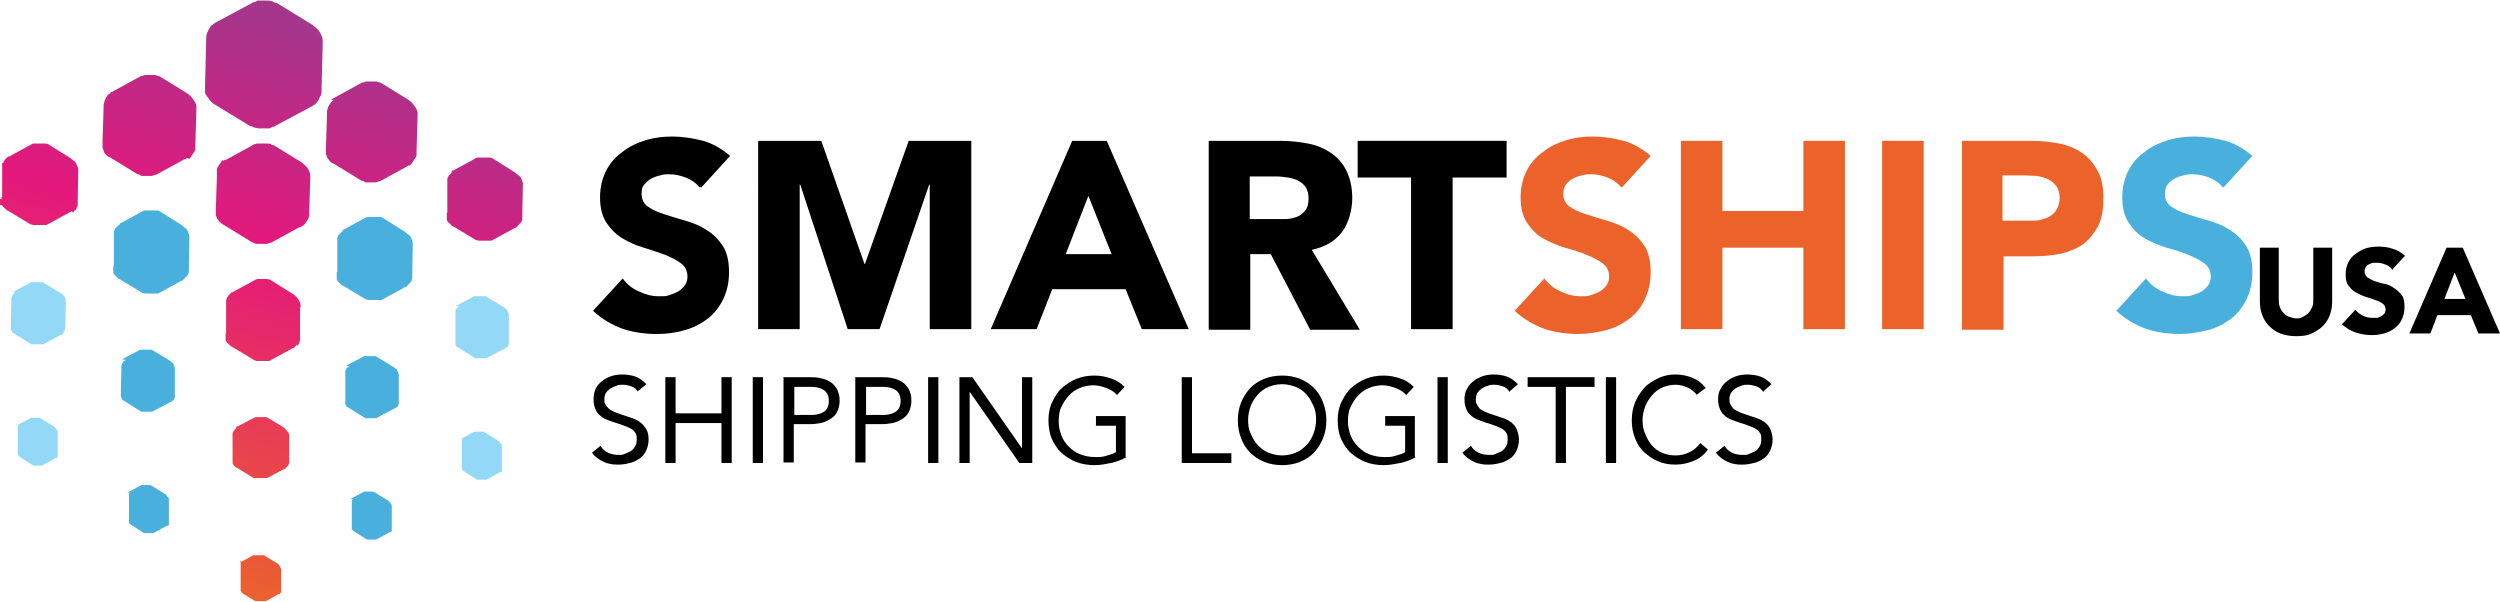 <svg xmlns="http://www.w3.org/2000/svg" xmlns:xlink="http://www.w3.org/1999/xlink" id="Capa_1" viewBox="0 0 463.3 111.5"><defs><linearGradient id="Degradado_sin_nombre" data-name="Degradado sin nombre" x1="-3006.1" y1="-362.6" x2="-2913.5" y2="-454.4" gradientTransform="translate(-1745.3 -2371) rotate(-118.4) scale(1 -1)" gradientUnits="userSpaceOnUse"><stop offset="0" stop-color="#eb642b"></stop><stop offset=".5" stop-color="#e4187c"></stop><stop offset="1" stop-color="#824694"></stop></linearGradient><linearGradient id="Degradado_sin_nombre_2" data-name="Degradado sin nombre 2" x1="-2994.5" y1="-350.9" x2="-2901.9" y2="-442.7" gradientTransform="translate(-1745.3 -2371) rotate(-118.4) scale(1 -1)" gradientUnits="userSpaceOnUse"><stop offset="0" stop-color="#eb642b"></stop><stop offset=".5" stop-color="#e4187c"></stop><stop offset="1" stop-color="#824694"></stop></linearGradient><linearGradient id="Degradado_sin_nombre_3" data-name="Degradado sin nombre 3" x1="-3050.6" y1="-407.5" x2="-2958.1" y2="-499.3" gradientTransform="translate(-1745.3 -2371) rotate(-118.4) scale(1 -1)" gradientUnits="userSpaceOnUse"><stop offset="0" stop-color="#eb642b"></stop><stop offset=".5" stop-color="#e4187c"></stop><stop offset="1" stop-color="#824694"></stop></linearGradient><linearGradient id="Degradado_sin_nombre_4" data-name="Degradado sin nombre 4" x1="-3034.3" y1="-391.1" x2="-2941.7" y2="-482.9" gradientTransform="translate(-1745.3 -2371) rotate(-118.4) scale(1 -1)" gradientUnits="userSpaceOnUse"><stop offset="0" stop-color="#eb642b"></stop><stop offset=".5" stop-color="#e4187c"></stop><stop offset="1" stop-color="#824694"></stop></linearGradient><linearGradient id="Degradado_sin_nombre_5" data-name="Degradado sin nombre 5" x1="-3017.9" y1="-374.6" x2="-2925.4" y2="-466.4" gradientTransform="translate(-1745.3 -2371) rotate(-118.4) scale(1 -1)" gradientUnits="userSpaceOnUse"><stop offset="0" stop-color="#eb642b"></stop><stop offset=".5" stop-color="#e4187c"></stop><stop offset="1" stop-color="#824694"></stop></linearGradient><linearGradient id="Degradado_sin_nombre_6" data-name="Degradado sin nombre 6" x1="-3022.5" y1="-379.2" x2="-2930" y2="-471" gradientTransform="translate(-1745.3 -2371) rotate(-118.4) scale(1 -1)" gradientUnits="userSpaceOnUse"><stop offset="0" stop-color="#eb642b"></stop><stop offset=".5" stop-color="#e4187c"></stop><stop offset="1" stop-color="#824694"></stop></linearGradient><linearGradient id="Degradado_sin_nombre_7" data-name="Degradado sin nombre 7" x1="-3027.2" y1="-383.9" x2="-2934.7" y2="-475.7" gradientTransform="translate(-1745.3 -2371) rotate(-118.4) scale(1 -1)" gradientUnits="userSpaceOnUse"><stop offset="0" stop-color="#eb642b"></stop><stop offset=".5" stop-color="#e4187c"></stop><stop offset="1" stop-color="#824694"></stop></linearGradient><linearGradient id="Degradado_sin_nombre_8" data-name="Degradado sin nombre 8" x1="-3031.8" y1="-388.5" x2="-2939.2" y2="-480.3" gradientTransform="translate(-1745.3 -2371) rotate(-118.4) scale(1 -1)" gradientUnits="userSpaceOnUse"><stop offset="0" stop-color="#eb642b"></stop><stop offset=".5" stop-color="#e4187c"></stop><stop offset="1" stop-color="#824694"></stop></linearGradient><linearGradient id="Degradado_sin_nombre_9" data-name="Degradado sin nombre 9" x1="-3036.4" y1="-393.2" x2="-2943.9" y2="-485" gradientTransform="translate(-1745.3 -2371) rotate(-118.4) scale(1 -1)" gradientUnits="userSpaceOnUse"><stop offset="0" stop-color="#eb642b"></stop><stop offset=".5" stop-color="#e4187c"></stop><stop offset="1" stop-color="#824694"></stop></linearGradient></defs><g id="Layer_1"><g><path d="M22.1,41.7c0,0-.1,0-.2.1s-.1,0-.2.2c0,0-.1.1-.2.2,0,0-.1.1-.2.2h0c0,0,0,.2-.1.2h0c0,.1,0,.2-.1.3h0c0,0,0,.2,0,.2h0c0,.1,0,.2,0,.3,0,0,0,.2,0,.3,0,0,0,.2,0,.3,0,0,0,0,0,.1v5.1c-.1,0-.1,0-.1.1,0,.1,0,.2,0,.3h0c0,0,0,.2,0,.3,0,.1,0,.2,0,.3,0,0,0,.2,0,.3,0,0,0,.2.1.2h0s0,0,0,0h0c0,0,0,.2.1.2,0,0,.1.2.2.2,0,0,.1.1.2.2h0c0,0,.1.1.2.2h0c0,0,.1.1.2.2,0,0,0,0,.1,0l4.3,2.6s0,0,.1,0c0,0,.2,0,.3.1h0s.1,0,.2,0c0,0,.2,0,.3,0h0c0,0,.1,0,.2,0h0c.1,0,.2,0,.3,0h.3c.1,0,.2,0,.3,0h0c0,0,.2,0,.3,0,0,0,.2,0,.3,0,0,0,.2,0,.2,0,0,0,0,0,.1,0l4.4-2.4s0,0,.1,0c0,0,.2-.1.2-.2,0,0,.1,0,.2-.2h0c0-.1.2-.2.2-.2h0c0,0,.1-.1.2-.2h0c0,0,.1-.2.2-.2h0c0,0,0-.2.1-.2,0,0,0-.2.1-.3h0c0,0,0-.2,0-.3h0c0-.1,0-.2,0-.3h0c0,0,0-.2,0-.3,0,0,.1-5.5.1-5.5,0-.1,0-.2,0-.3,0-.3-.2-.6-.3-.9s-.3-.5-.5-.7c-.1,0-.3-.2-.5-.4l-4.3-2.7h0s0,0,0,0c0,0-.2,0-.2-.1h0c0,0-.1,0-.2,0-.1,0-.2,0-.3,0h0c0,0-.1,0-.2,0h0c-.1,0-.2,0-.3,0h-.3c-.1,0-.2,0-.3,0h0c0,0-.2,0-.3,0,0,0-.2,0-.3,0,0,0-.2,0-.2,0,0,0,0,0-.2,0l-4.4,2.4c0,0-.1,0-.1,0h0Z" fill="#49afdc"></path><path d="M23.4,66.7c0,0-.1,0-.2.1s0,0-.2.1c0,0-.1.1-.2.2,0,0,0,0-.1.2h0c0,0,0,.1-.1.2h0s0,.2-.1.2h0c0,0,0,.1,0,.2h0c0,0,0,.2,0,.2s0,.2,0,.2c0,0,0,.1,0,.2h0c0,0-.1,3.9-.1,3.9h0c0,.2,0,.3,0,.3h0s0,.1,0,.2c0,0,0,.2,0,.2,0,0,0,.1,0,.2,0,0,0,.1,0,.2h0s0,0,0,0h0s0,.1.1.2c0,0,0,.1.1.2,0,0,0,0,.1.2h0c0,0,0,.1.1.1h0c0,0,.1,0,.2.1,0,0,0,0,0,0l3.2,2s0,0,0,0c0,0,.1,0,.2,0h0s0,0,.2,0c0,0,.2,0,.2,0h0s.1,0,.2,0h0c0,0,.2,0,.2,0h.2c0,0,.2,0,.2,0h0s.1,0,.2,0c0,0,.2,0,.2,0s.1,0,.2,0c0,0,0,0,0,0l3.4-1.8s0,0,0,0c0,0,.1,0,.2-.1,0,0,0,0,.2-.1h0c0,0,.1-.1.2-.2h0s0,0,.1-.2h0c0,0,0-.1.1-.2h0c0,0,0-.1,0-.2,0,0,0-.1,0-.2h0c0,0,0-.1,0-.2h0c0,0,0-.2,0-.2h0c0,0,0-.1,0-.2,0,0,0-4.2,0-4.2,0,0,0-.2,0-.2,0-.2-.1-.5-.2-.7s-.2-.4-.4-.5c0,0-.2-.2-.4-.3l-3.3-2h0s0,0,0,0c0,0-.1,0-.2,0h0s0,0-.2,0c0,0-.2,0-.2,0h0s0,0-.2,0h0c0,0-.2,0-.2,0h-.2c0,0-.2,0-.2,0h0s-.1,0-.2,0c0,0-.2,0-.2,0s-.1,0-.2,0c0,0,0,0-.1,0l-3.4,1.8s0,0,0,0h0Z" fill="#49afdc"></path><path d="M24.3,91.3s0,0-.1,0c0,0,0,0-.1,0s0,0-.1.1,0,0-.1.1h0c0,0,0,0,0,.1h0s0,.1,0,.2h0c0,0,0,0,0,.1h0s0,.1,0,.2c0,0,0,.1,0,.2,0,0,0,0,0,.2h0c0,0,0,3.1,0,3.1h0c0,.2,0,.2,0,.3h0s0,0,0,.2c0,0,0,.1,0,.2,0,0,0,0,0,.2,0,0,0,0,0,.1h0s0,.1,0,.2c0,0,0,0,0,.1,0,0,0,0,.1.1h0c0,0,0,0,.1.1h0s0,0,.1.1c0,0,0,0,0,0l2.5,1.6s0,0,0,0c0,0,.1,0,.2,0h0s0,0,.1,0,.1,0,.2,0h0s0,0,.1,0h0c0,0,.1,0,.2,0h.2c0,0,.1,0,.2,0h0s0,0,.2,0c0,0,.1,0,.2,0s0,0,.1,0c0,0,0,0,0,0l2.6-1.4s0,0,0,0c0,0,0,0,.1,0,0,0,0,0,.1,0h0c0,0,0,0,.1-.1h0s0,0,0-.1h0c0,0,0,0,0-.1h0s0,0,0-.2,0-.1,0-.2h0s0,0,0-.2h0c0,0,0-.1,0-.2h0c0,0,0-.1,0-.2s0-3.3,0-3.3c0,0,0-.1,0-.2,0-.2,0-.4-.2-.5s-.2-.3-.3-.4c0,0-.2-.2-.3-.2l-2.6-1.6h0s0,0,0,0c0,0,0,0-.2,0h0s0,0-.1,0c0,0-.1,0-.2,0h0s0,0-.1,0h0c0,0-.1,0-.2,0h-.2c0,0-.1,0-.2,0h0s0,0-.2,0c0,0-.1,0-.2,0s0,0-.1,0c0,0,0,0,0,0l-2.6,1.4s0,0,0,0h0Z" fill="#49afdc"></path><path d="M2.9,54.2c0,0-.1,0-.2.1s-.1,0-.2.1c0,0-.1.1-.1.2,0,0,0,0-.1.2h0c0,0,0,.1-.1.2h0s0,.2-.1.2h0c0,0,0,.1,0,.2h0c0,0,0,.2,0,.2,0,0,0,.2,0,.2,0,0,0,.1,0,.2h0c0,0-.1,3.9-.1,3.9h0c0,.2,0,.3,0,.3h0s0,.1,0,.2c0,0,0,.2,0,.2s0,.1,0,.2,0,.1,0,.2h0s0,0,0,0h0s0,.1.1.2c0,0,0,.1.1.2,0,0,0,0,.1.2h0c0,0,.1.1.1.1h0c0,0,.1,0,.2.1,0,0,0,0,0,0l3.2,2s0,0,.1,0c0,0,.1,0,.2,0h0s.1,0,.2,0c0,0,.1,0,.2,0h0s.1,0,.2,0h0c0,0,.1,0,.2,0h.2c0,0,.2,0,.2,0h0s.1,0,.2,0c0,0,.1,0,.2,0,0,0,.1,0,.2,0,0,0,0,0,.1,0l3.4-1.8s0,0,0,0c0,0,.1,0,.2-.1,0,0,.1,0,.1-.1h0c0,0,.1-.1.1-.2h0s0,0,.1-.2h0c0,0,0-.1.1-.2h0c0,0,0-.1.1-.2,0,0,0-.1,0-.2h0c0,0,0-.1,0-.2h0c0,0,0-.2,0-.2h0c0,0,0-.1,0-.2,0,0,.1-4.2.1-4.2,0,0,0-.2,0-.2,0-.2-.1-.5-.2-.7s-.2-.4-.4-.5c0,0-.2-.2-.4-.3l-3.3-2h0s0,0,0,0c0,0-.1,0-.2,0h0s-.1,0-.2,0c0,0-.2,0-.2,0h0s-.1,0-.2,0h0c0,0-.2,0-.2,0h-.2c0,0-.2,0-.2,0h0s-.1,0-.2,0-.1,0-.2,0-.1,0-.2,0c0,0,0,0-.1,0l-3.4,1.8s0,0-.1,0h0Z" fill="#93d9f7"></path><path d="M3.7,78.8s0,0-.1,0c0,0,0,0-.1,0s0,0-.1.1,0,0-.1.1h0c0,0,0,0,0,.1h0s0,.1,0,.2h0c0,0,0,0,0,.1h0s0,.1,0,.2c0,0,0,.1,0,.2,0,0,0,0,0,.2h0c0,0,0,3.1,0,3.1h0c0,.2,0,.2,0,.3h0s0,0,0,.2c0,0,0,.1,0,.2,0,0,0,0,0,.2,0,0,0,0,0,.1h0s0,.1,0,.2c0,0,0,0,.1.1,0,0,0,0,.1.1h0c0,0,0,0,.1.1h0s0,0,.1.1c0,0,0,0,0,0l2.5,1.6s0,0,0,0c0,0,.1,0,.1,0h0s0,0,.1,0,.1,0,.1,0h0s0,0,.1,0h0c0,0,.1,0,.2,0h.2c0,0,.1,0,.2,0h0s.1,0,.2,0c0,0,.1,0,.2,0,0,0,0,0,.1,0,0,0,0,0,0,0l2.6-1.4s0,0,0,0c0,0,.1,0,.1,0,0,0,0,0,.1,0h0c0,0,0,0,.1-.1h0s0,0,.1-.1h0c0,0,0,0,0-.1h0s0,0,0-.2c0,0,0-.1,0-.2h0s0,0,0-.2h0c0,0,0-.1,0-.2h0c0,0,0-.1,0-.2s0-3.3,0-3.3c0,0,0-.1,0-.2,0-.2,0-.4-.2-.5s-.2-.3-.3-.4c0,0-.2-.2-.3-.2l-2.6-1.6h0s0,0,0,0c0,0-.1,0-.1,0h0s0,0-.1,0c0,0-.1,0-.2,0h0s0,0-.1,0h0c0,0-.1,0-.2,0h-.2c0,0-.1,0-.2,0h0s-.1,0-.2,0c0,0-.1,0-.1,0s0,0-.1,0c0,0,0,0,0,0l-2.6,1.4s0,0,0,0h0Z" fill="#93d9f7"></path><path d="M85.2,56.8c0,0-.1,0-.2.1s0,0-.2.1c0,0-.1.1-.2.2,0,0,0,0-.1.2h0c0,0,0,.1-.1.2h0s0,.2,0,.2h0c0,0,0,.1,0,.2h0c0,0,0,.2,0,.2,0,0,0,.2,0,.2,0,0,0,.1,0,.2h0c0,0,0,3.9,0,3.9h0c0,.2,0,.3,0,.3h0s0,.1,0,.2c0,0,0,.2,0,.2s0,.1,0,.2,0,.1,0,.2h0s0,0,0,0h0s0,.1,0,.2c0,0,0,.1.1.2,0,0,0,0,.1.2h0c0,0,0,.1.1.1h0c0,0,.1,0,.2.1,0,0,0,0,0,0l3.2,2s0,0,0,0c0,0,.1,0,.2,0h0s0,0,.2,0c0,0,.2,0,.2,0h0s.1,0,.2,0h0c0,0,.2,0,.2,0h.2c0,0,.2,0,.2,0h0c0,0,.1,0,.2,0,0,0,.2,0,.2,0,0,0,.1,0,.2,0,0,0,0,0,0,0l3.4-1.8s0,0,0,0c0,0,.1,0,.2-.1,0,0,0,0,.2-.1h0c0,0,.1-.1.2-.2h0s0,0,.1-.2h0c0,0,0-.1.1-.2h0c0,0,0-.1,0-.2,0,0,0-.1,0-.2h0c0,0,0-.1,0-.2h0c0,0,0-.2,0-.2h0c0,0,0-.1,0-.2,0,0,0-4.2,0-4.2,0,0,0-.2,0-.2,0-.2-.1-.5-.2-.7s-.2-.4-.4-.5c0,0-.2-.2-.4-.3l-3.3-2h0s0,0,0,0c0,0-.1,0-.2,0h0s0,0-.2,0c0,0-.2,0-.2,0h0s0,0-.2,0h0c0,0-.2,0-.2,0h-.2c0,0-.2,0-.2,0h0c0,0-.1,0-.2,0,0,0-.2,0-.2,0,0,0-.1,0-.2,0,0,0,0,0-.1,0l-3.4,1.8s0,0,0,0h0Z" fill="#93d9f7"></path><path d="M86,81.4s0,0-.1,0c0,0,0,0-.1,0,0,0,0,0-.1.1,0,0,0,0-.1.1h0c0,0,0,0,0,.1h0s0,.1,0,.2h0c0,0,0,0,0,.1h0s0,.1,0,.2c0,0,0,.1,0,.2,0,0,0,0,0,.2h0c0,0,0,3.1,0,3.1h0c0,.2,0,.2,0,.3h0s0,0,0,.2c0,0,0,.1,0,.2,0,0,0,0,0,.2,0,0,0,0,0,.1h0s0,.1,0,.2c0,0,0,0,0,.1,0,0,0,0,.1.1h0c0,0,0,0,.1.1h0s0,0,.1.1c0,0,0,0,0,0l2.5,1.6s0,0,0,0c0,0,.1,0,.2,0h0s0,0,.1,0,.1,0,.2,0h0s0,0,.1,0h0c0,0,.1,0,.2,0h.2c0,0,.1,0,.2,0h0s0,0,.2,0c0,0,.1,0,.2,0s0,0,.1,0c0,0,0,0,0,0l2.6-1.4s0,0,0,0c0,0,0,0,.1,0,0,0,0,0,.1,0h0c0,0,0,0,.1-.1h0s0,0,0-.1h0c0,0,0,0,0-.1h0s0,0,0-.2c0,0,0-.1,0-.2h0s0,0,0-.2h0c0,0,0-.1,0-.2h0c0,0,0-.1,0-.2s0-3.3,0-3.3c0,0,0-.1,0-.2,0-.2,0-.4-.2-.5s-.2-.3-.3-.4c0,0-.2-.2-.3-.2l-2.6-1.6h0s0,0,0,0c0,0,0,0-.2,0h0s0,0-.1,0c0,0-.1,0-.2,0h0s0,0-.1,0h0c0,0-.1,0-.2,0h-.2c0,0-.1,0-.2,0h0s0,0-.2,0c0,0-.1,0-.2,0s0,0-.1,0c0,0,0,0,0,0l-2.6,1.4s0,0,0,0h0Z" fill="#93d9f7"></path><path d="M63.5,42.9c0,0-.2,0-.2.1s-.1,0-.2.2c0,0-.1.1-.2.2s-.1.1-.2.2h0c0,0,0,.2-.1.2h0c0,.1,0,.2-.1.3h0c0,0,0,.2,0,.2h0c0,.1,0,.2,0,.3,0,0,0,.2,0,.3,0,0,0,.2,0,.3,0,0,0,0,0,.1v5.1c-.1,0-.1,0-.1.1,0,.1,0,.2,0,.3h0c0,0,0,.2,0,.3,0,.1,0,.2,0,.3,0,0,0,.2,0,.3,0,0,0,.2.1.2h0s0,0,0,0h0c0,0,0,.2.1.2,0,0,.1.2.2.2,0,0,.1.1.2.2h0c0,0,.1.1.2.2h0c0,0,.1.1.2.2,0,0,0,0,.1,0l4.3,2.6s0,0,.1,0c0,0,.2,0,.3.1h0c0,0,.1,0,.2,0,0,0,.2,0,.3,0h0c0,0,.1,0,.2,0h0c.1,0,.2,0,.3,0h.3c.1,0,.2,0,.3,0h0c0,0,.2,0,.3,0,0,0,.2,0,.3,0,0,0,.2,0,.2,0,0,0,0,0,.1,0l4.4-2.4s0,0,.1,0c0,0,.2-.1.2-.2,0,0,.1,0,.2-.2h0c0,0,.2-.2.2-.2h0c0,0,.1-.1.2-.2h0c0,0,.1-.2.2-.2h0c0,0,0-.2.1-.2,0,0,0-.2.1-.3h0c0,0,0-.2,0-.3h0c0-.1,0-.2,0-.3h0c0,0,0-.2,0-.3,0,0,.1-5.5.1-5.5,0-.1,0-.2,0-.3,0-.3-.2-.6-.3-.9s-.3-.5-.6-.7c-.1,0-.3-.2-.5-.4l-4.3-2.7h0s0,0,0,0c0,0-.2,0-.2-.1h0c0,0-.1,0-.2,0-.1,0-.2,0-.3,0h0c0,0-.1,0-.2,0h0c-.1,0-.2,0-.3,0h-.3c-.1,0-.2,0-.3,0h0c0,0-.2,0-.3,0,0,0-.2,0-.3,0,0,0-.2,0-.2,0,0,0,0,0-.2,0l-4.4,2.4c0,0,0,0-.1,0h0Z" fill="#49afdc"></path><path d="M64.8,67.9c0,0-.1,0-.2.1s0,0-.2.1c0,0-.1.1-.2.2,0,0,0,0-.1.2h0c0,0,0,.1-.1.2h0s0,.2,0,.2h0c0,0,0,.1,0,.2h0c0,0,0,.2,0,.2,0,0,0,.2,0,.2,0,0,0,.1,0,.2h0c0,0,0,3.9,0,3.9h0c0,.2,0,.3,0,.3h0s0,.1,0,.2c0,0,0,.2,0,.2s0,.1,0,.2,0,.1,0,.2h0s0,0,0,0h0s0,.1,0,.2c0,0,0,.1.1.2,0,0,0,0,.1.2h0c0,0,0,.1.1.1h0c0,0,.1,0,.2.1,0,0,0,0,0,0l3.2,2s0,0,0,0c0,0,.1,0,.2,0h0s0,0,.2,0c0,0,.2,0,.2,0h0s.1,0,.2,0h0c0,0,.2,0,.2,0h.2c0,0,.2,0,.2,0h0c0,0,.1,0,.2,0,0,0,.2,0,.2,0,0,0,.1,0,.2,0,0,0,0,0,0,0l3.4-1.8s0,0,0,0c0,0,.1,0,.2-.1,0,0,0,0,.2-.1h0c0,0,.1-.1.2-.2h0s0,0,.1-.2h0c0,0,0-.1.1-.2h0c0,0,0-.1,0-.2,0,0,0-.1,0-.2h0c0,0,0-.1,0-.2h0c0,0,0-.2,0-.2h0c0,0,0-.1,0-.2,0,0,0-4.2,0-4.2,0,0,0-.2,0-.2,0-.2-.1-.5-.2-.7s-.2-.4-.4-.5c0,0-.2-.2-.4-.3l-3.3-2h0s0,0,0,0c0,0-.1,0-.2,0h0s0,0-.2,0c0,0-.2,0-.2,0h0s0,0-.2,0h0c0,0-.2,0-.2,0h-.2c0,0-.2,0-.2,0h0c0,0-.1,0-.2,0,0,0-.2,0-.2,0,0,0-.1,0-.2,0,0,0,0,0-.1,0l-3.4,1.8s0,0,0,0h0Z" fill="#49afdc"></path><path d="M65.6,92.5s0,0-.1,0c0,0,0,0-.1,0,0,0,0,0-.1.1,0,0,0,0-.1.1h0c0,0,0,0,0,.1h0s0,.1,0,.2h0c0,0,0,0,0,.1h0s0,.1,0,.2c0,0,0,.1,0,.2,0,0,0,0,0,.2h0c0,0,0,3.1,0,3.1h0c0,.2,0,.2,0,.3h0s0,0,0,.2c0,0,0,.1,0,.2,0,0,0,0,0,.2,0,0,0,0,0,.1h0s0,.1,0,.2c0,0,0,0,0,.1,0,0,0,0,.1.1h0c0,0,0,0,.1.1h0s0,0,.1.1c0,0,0,0,0,0l2.5,1.6s0,0,0,0c0,0,.1,0,.2,0h0s0,0,.1,0,.1,0,.2,0h0s0,0,.1,0h0c0,0,.1,0,.2,0h.2c0,0,.1,0,.2,0h0s0,0,.2,0c0,0,.1,0,.2,0s0,0,.1,0c0,0,0,0,0,0l2.6-1.4s0,0,0,0c0,0,0,0,.1,0,0,0,0,0,.1,0h0c0,0,0,0,.1-.1h0s0,0,0-.1h0c0,0,0,0,0-.1h0s0,0,0-.2c0,0,0-.1,0-.2h0s0,0,0-.2h0c0,0,0-.1,0-.2h0c0,0,0-.1,0-.2s0-3.3,0-3.3c0,0,0-.1,0-.2,0-.2,0-.4-.2-.5s-.2-.3-.3-.4c0,0-.2-.2-.3-.2l-2.6-1.6h0s0,0,0,0c0,0,0,0-.2,0h0s0,0-.1,0c0,0-.1,0-.2,0h0s0,0-.1,0h0c0,0-.1,0-.2,0h-.2c0,0-.1,0-.2,0h0s0,0-.2,0c0,0-.1,0-.2,0s0,0-.1,0c0,0,0,0,0,0l-2.6,1.4s0,0,0,0h0Z" fill="#49afdc"></path><g><path d="M35.1,29.4c0,0,.2-.1.2-.2h0c0-.1.2-.2.2-.3h0c0,0,.1-.2.2-.3h0c0-.1.1-.2.2-.3h0c0,0,.1-.2.2-.3,0-.1,0-.2.1-.3h0c0,0,0-.2,0-.3h0c0-.1,0-.2,0-.3h0c0-.1,0-.2,0-.3,0,0,.2-6.6.2-6.6,0-.1,0-.2,0-.4,0-.4-.2-.8-.4-1.1s-.4-.6-.7-.9c-.1-.1-.3-.3-.6-.5l-5.2-3.2h0s0,0-.1,0c-.1,0-.2-.1-.3-.1h0c0,0-.2,0-.3-.1-.1,0-.3,0-.4,0h0c0,0-.2,0-.3,0h0c-.1,0-.2,0-.3,0h-.3c-.1,0-.2,0-.3,0h0c0,0-.2,0-.3,0-.1,0-.2,0-.3.1,0,0-.2,0-.3.1,0,0-.1,0-.2,0l-5.3,2.9c0,0-.1,0-.2.1-.1,0-.2.1-.2.2s-.2.1-.3.2c-.1,0-.2.2-.2.2,0,0-.1.2-.2.3h0c0,.1-.1.2-.1.2h0c0,.1-.1.2-.2.4h0c0,.1,0,.2-.1.3h0c0,.1,0,.3-.1.4,0,.1,0,.2,0,.3,0,0,0,.2,0,.3,0,0,0,0,0,.1l-.2,6.1v.2c0,.1,0,.3,0,.4h0c0,0,0,.2,0,.3,0,.1,0,.3,0,.3,0,0,0,.2.1.3,0,.1.1.2.1.3h0s0,0,0,0h0c0,0,0,.2.1.3,0,.1.1.2.2.3,0,0,.1.2.2.2h0c0,.1.2.2.2.2h0c0,0,.2.2.3.2,0,0,0,0,.1,0l5.2,3.2c0,0,.1,0,.2,0,.1,0,.2.1.3.2h0c0,0,.2,0,.2.1.1,0,.2,0,.3,0h0c0,0,.2,0,.3,0h0c.1,0,.2,0,.3,0h.4c.1,0,.3,0,.3,0h0c0,0,.2,0,.3,0s.2,0,.3-.1c0,0,.2,0,.3-.1,0,0,0,0,.2,0l5.3-2.9c0,0,.1,0,.1,0,.1,0,.2-.1.3-.2h0Z" fill="url(#Degradado_sin_nombre)"></path><path d="M13.5,39.4s.1,0,.2-.2h0c0-.1.1-.2.2-.2h0c0,0,.1-.1.2-.2h0c0,0,.1-.2.1-.2h0c0,0,0-.2.1-.2,0,0,0-.2.1-.3h0c0,0,0-.2,0-.3h0c0-.1,0-.2,0-.3h0c0,0,0-.2,0-.3,0,0,.1-5.5.1-5.5,0-.1,0-.2,0-.3,0-.3-.2-.6-.3-.9s-.3-.5-.5-.7c-.1,0-.3-.2-.5-.4l-4.3-2.7h0s0,0-.1,0c0,0-.2,0-.2-.1h0c0,0-.1,0-.2,0-.1,0-.2,0-.3,0h0c0,0-.1,0-.2,0h0c-.1,0-.2,0-.3,0h-.3c-.1,0-.2,0-.3,0h0c0,0-.2,0-.3,0-.1,0-.2,0-.3,0,0,0-.1,0-.2,0,0,0,0,0-.1,0l-4.4,2.4c0,0-.1,0-.1,0,0,0-.1,0-.2.1s-.1,0-.2.2c0,0-.1.1-.2.2,0,0-.1.1-.2.2h0c0,0,0,.2-.1.2h0c0,.1,0,.2-.1.3H.4c0,0,0,.2,0,.2h0c0,.1,0,.2,0,.3,0,0,0,.2,0,.3,0,0,0,.2,0,.3,0,0,0,0,0,.1v5.1c-.1,0-.1,0-.1.1,0,.1,0,.2,0,.3H0c0,0,0,.2,0,.3,0,.1,0,.2,0,.3,0,0,0,.2,0,.3,0,0,0,.2.1.2H.4s0,0,0,0H.4c0,0,0,.2.1.2,0,0,.1.2.2.2,0,0,.1.1.2.2h0c0,0,.1.1.2.2h0c0,0,.1.1.2.2,0,0,0,0,.1,0l4.3,2.6s0,0,.1,0c.1,0,.2,0,.3.1h0c0,0,.1,0,.2,0,.1,0,.2,0,.3,0h0c0,0,.1,0,.2,0h0c.1,0,.2,0,.3,0h.3c.1,0,.2,0,.3,0h0c0,0,.2,0,.3,0,.1,0,.2,0,.3,0,0,0,.1,0,.2,0,0,0,0,0,.1,0l4.4-2.4s0,0,.1,0c0,0,.2-.1.2-.2h0Z" fill="url(#Degradado_sin_nombre_2)"></path><path d="M83.7,32c0,0-.1,0-.2.2,0,0-.1.1-.2.2s-.1.1-.2.2h0c0,0,0,.2-.1.2h0c0,.1,0,.2-.1.3h0c0,0,0,.2,0,.2h0c0,.1,0,.2,0,.3,0,0,0,.2,0,.3,0,0,0,.2,0,.3,0,0,0,0,0,.1v5.1c-.1,0-.1,0-.1.1,0,.1,0,.2,0,.3h0c0,0,0,.2,0,.3,0,.1,0,.2,0,.3,0,0,0,.2,0,.3,0,0,0,.2.1.2h0s0,0,0,0h0c0,0,0,.2.1.2,0,0,.1.2.2.2,0,0,.1.1.2.2h0c0,0,.1.1.2.2h0c0,0,.1.1.2.2,0,0,0,0,.1,0l4.3,2.6s0,0,.1,0c0,0,.2,0,.3.1h0c0,0,.1,0,.2,0,0,0,.2,0,.3,0h0c0,0,.1,0,.2,0h0c.1,0,.2,0,.3,0h.3c.1,0,.2,0,.3,0h0c0,0,.2,0,.3,0,0,0,.2,0,.3,0,0,0,.2,0,.2,0,0,0,0,0,.1,0l4.4-2.4s0,0,.1,0c0,0,.2-.1.2-.2,0,0,.1,0,.2-.2h0c0-.1.2-.2.2-.2h0c0,0,.1-.1.2-.2h0c0,0,.1-.2.2-.2h0c0,0,0-.2.1-.2,0,0,0-.2.1-.3h0c0,0,0-.2,0-.3h0c0-.1,0-.2,0-.3h0c0,0,0-.2,0-.3,0,0,.1-5.5.1-5.5,0-.1,0-.2,0-.3,0-.3-.2-.6-.3-.9s-.3-.5-.6-.7c-.1,0-.3-.2-.5-.4l-4.3-2.7h0s0,0,0,0c0,0-.2,0-.2-.1h0c0,0-.1,0-.2,0-.1,0-.2,0-.3,0h0c0,0-.1,0-.2,0h0c-.1,0-.2,0-.3,0h-.3c-.1,0-.2,0-.3,0h0c0,0-.2,0-.3,0,0,0-.2,0-.3,0,0,0-.2,0-.2,0,0,0,0,0-.2,0l-4.4,2.4c0,0,0,0-.1,0,0,0-.2,0-.2.1h0Z" fill="url(#Degradado_sin_nombre_3)"></path><path d="M61.9,18.5c0,0-.2.1-.3.2,0,0-.2.2-.2.2,0,0-.2.2-.2.3h0c0,.1-.1.2-.2.2h0c0,.1,0,.2-.2.4h0c0,.1,0,.2-.1.3h0c0,.1,0,.3-.1.4,0,.1,0,.2,0,.3,0,0,0,.2,0,.3,0,0,0,0,0,.1l-.2,6.1v.2c0,.1,0,.3,0,.4h0c0,0,0,.2,0,.3,0,.1,0,.3,0,.3,0,0,0,.2.1.3s0,.2.1.3h0s0,0,0,0h0c0,0,0,.2.2.3,0,.1.1.2.2.3,0,0,.1.2.2.2h0c0,.1.2.2.2.2h0c0,0,.2.2.3.2,0,0,0,0,.1,0l5.2,3.2c0,0,.1,0,.2,0,.1,0,.2.1.3.2h0c0,0,.2,0,.2.1.1,0,.2,0,.3,0h0c0,0,.2,0,.3,0h0c.1,0,.2,0,.3,0h.4c.1,0,.3,0,.3,0h0c0,0,.2,0,.3,0,.1,0,.2,0,.3-.1,0,0,.2,0,.3-.1,0,0,0,0,.2,0l5.3-2.9c0,0,.1,0,.1,0,.1,0,.2-.1.3-.2,0,0,.2-.1.2-.2h0c0-.1.2-.2.2-.3h0c0,0,.1-.2.2-.3h0c0-.1.1-.2.2-.3h0c0,0,.1-.2.2-.3s0-.2.1-.3h0c0,0,0-.2,0-.3h0c0-.1,0-.2,0-.3h0c0-.1,0-.2,0-.3,0,0,.2-6.6.2-6.6,0-.1,0-.2,0-.3,0-.4-.2-.8-.4-1.1s-.4-.6-.7-.9c-.1-.1-.3-.3-.6-.5l-5.2-3.2h0s0,0-.1,0c-.1,0-.2-.1-.3-.1h0c0,0-.2,0-.3-.1-.1,0-.3,0-.4,0h0c0,0-.2,0-.3,0h0c-.1,0-.2,0-.3,0h-.3c-.1,0-.2,0-.3,0h0c0,0-.2,0-.3,0-.1,0-.2,0-.3.1,0,0-.2,0-.3.1,0,0-.1,0-.2,0l-5.3,2.9c0,0-.1,0-.2.1,0,0-.2.1-.2.2h0Z" fill="url(#Degradado_sin_nombre_4)"></path><path d="M39.8,4.3c-.1,0-.2.1-.3.2h0c0,0-.2.2-.3.2s-.2.2-.2.2h0c0,.2-.2.2-.2.4,0,.1-.2.2-.2.3h0c0,.2-.1.3-.2.4,0,.1,0,.2-.1.3h0c0,.2,0,.3-.1.5,0,.1,0,.3,0,.4,0,.1,0,.2,0,.4,0,0,0,.1,0,.2l-.2,7.8h0v.2c0,.2,0,.3,0,.4,0,0,0,.2,0,.4,0,.1,0,.3,0,.4h0c0,.2,0,.3.1.4h0c0,.1.1.2.2.3h0s0,0,0,0h0c0,.1,0,.2.2.3h0c0,.1.2.2.2.3h0c0,.1.2.2.3.4,0,0,.2.2.2.2h0c.1.1.2.2.3.3,0,0,0,0,.2.1l6.7,4.1h0c0,0,.1,0,.2,0,.1,0,.3.1.4.2,0,0,.2,0,.4.1.2,0,.3,0,.4.1,0,0,.2,0,.4,0,.1,0,.2,0,.3,0h.5c.1,0,.3,0,.4,0h0c0,0,.2,0,.4,0h0c.1,0,.3,0,.3-.1h0c0,0,.2,0,.4-.2,0,0,.1,0,.2,0l6.9-3.7c0,0,.1,0,.2-.1.1,0,.2-.2.3-.2h0c0,0,.2-.1.3-.2.1-.1.2-.2.3-.3h0c0,0,.2-.2.2-.3,0-.1.2-.2.2-.3h0c0-.2.1-.3.2-.4,0-.1.1-.3.2-.4h0c0-.1,0-.3.1-.4h0c0-.1,0-.2,0-.3h0c0-.2,0-.3,0-.5,0,0,0-.1,0-.2l.2-7.9h0c0-.3,0-.6,0-.8h0c0-.5-.2-.9-.4-1.3s-.4-.7-.8-1c-.2-.2-.4-.4-.7-.6l-6.7-4.1c0,0-.1,0-.2,0-.1,0-.3-.1-.4-.2h0c0,0-.2-.1-.3-.1-.2,0-.3,0-.4-.1h-.1c0,0-.2,0-.3,0-.1,0-.2,0-.4,0h-.5c-.2,0-.3,0-.4,0h0c0,0-.2,0-.3,0-.1,0-.3,0-.3.1h0c0,0-.2.1-.4.2,0,0-.1,0-.2,0l-6.9,3.7c0,0-.1,0-.2.1h0Z" fill="url(#Degradado_sin_nombre_5)"></path><path d="M41.3,29.7h0c0,0-.2.1-.2.2,0,0-.2.1-.2.2h0c0,.1-.1.2-.2.3,0,0-.1.2-.2.3h0c0,.1-.1.2-.2.3,0,.1,0,.2-.1.3h0c0,.2,0,.3,0,.4,0,.1,0,.2,0,.3h0c0,.1,0,.2,0,.4,0,0,0,0,0,.2l-.2,6v.2c0,.1,0,.3,0,.3h0c0,0,0,.2,0,.3h0c0,.2,0,.3,0,.4,0,0,0,.2.1.3,0,.1,0,.2.1.3h0s0,0,0,0c0,0,0,.2.2.3,0,.1.2.2.2.3,0,0,.1.2.2.2h0c0,0,.2.2.2.2,0,0,.2.1.3.2,0,0,0,0,.2.1l5.2,3.2h0s0,0,.1,0c.1,0,.2.1.3.2,0,0,.2,0,.3.1.1,0,.3,0,.4,0h0c0,0,.2,0,.3,0h0c.1,0,.2,0,.3,0h.4c.1,0,.2,0,.3,0,0,0,.2,0,.3,0h0c.1,0,.2,0,.3-.1,0,0,.2,0,.3-.1,0,0,.1,0,.2,0l5.3-2.9c0,0,.1,0,.2,0,0,0,.2-.1.3-.2,0,0,.2-.1.3-.2h0c0,0,.2-.2.2-.2h0c0,0,.1-.2.2-.3,0,0,.1-.2.2-.2h0c0-.1,0-.2.2-.3,0-.1,0-.2.1-.3h0c0,0,0-.2.1-.3,0-.1,0-.2,0-.3,0,0,0-.2,0-.3,0,0,0-.1,0-.2l.2-6.1h0c0-.3,0-.5,0-.7h0c0-.4-.2-.7-.3-1h0c-.2-.4-.4-.6-.7-.9-.2-.2-.4-.3-.6-.5l-5.2-3.2c0,0-.1,0-.2,0-.1,0-.2-.1-.3-.2h0c0,0-.2,0-.3-.1-.1,0-.2,0-.3,0h0c0,0-.2,0-.3,0-.1,0-.2,0-.3,0h-.4c-.1,0-.2,0-.3,0h0c0,0-.2,0-.3,0-.1,0-.2,0-.3,0h0c0,0-.2,0-.3.1,0,0,0,0-.2,0l-5.3,2.9c0,0-.1,0-.2,0,0,0-.2.1-.3.2h0Z" fill="url(#Degradado_sin_nombre_6)"></path><path d="M55.1,64.1s.1-.1.2-.2c0,0,0-.2.1-.2h0c0,0,0-.2.1-.3,0,0,0-.2.1-.3h0c0,0,0-.2,0-.3s0-.2,0-.3c0,0,0-.2,0-.2,0,0,0,0,0-.2v-5.1c.1,0,.1,0,.1,0,0-.2,0-.4,0-.5h0c0-.3-.2-.6-.3-.8h0c-.1-.3-.3-.5-.6-.8-.2-.2-.3-.3-.5-.4l-4.3-2.7s0,0-.1,0c0,0-.2,0-.3-.1h0s-.1,0-.2,0c0,0-.2,0-.2,0h0c0,0-.2,0-.2,0,0,0-.2,0-.3,0h-.3c0,0-.2,0-.2,0h0c0,0-.2,0-.2,0-.1,0-.2,0-.3,0h0c0,0-.2,0-.2.1,0,0,0,0-.1,0l-4.4,2.4s0,0-.1,0c0,0-.2.1-.2.2h0c0,0-.1.1-.2.2,0,0-.1.1-.2.2h0c0,0,0,.2-.2.3,0,0-.1.2-.1.2h0c0,0,0,.2-.1.3,0,0,0,.2,0,.2h0c0,.1,0,.2,0,.3,0,0,0,.2,0,.2h0c0,0,0,.2,0,.3,0,0,0,0,0,.1v5c-.1,0-.1.1-.1.2,0,.1,0,.2,0,.3h0c0,0,0,.2,0,.2h0c0,.1,0,.2,0,.3s0,.2,0,.3,0,.2.1.2h0s0,0,0,0c0,0,0,.1.1.2,0,0,.1.2.2.2,0,0,.1.1.2.2h0c0,0,.2.1.2.2,0,0,.1.1.2.2,0,0,0,0,.1,0l4.3,2.6h0s0,0,0,0c0,0,.2,0,.3.1,0,0,.1,0,.2,0,.1,0,.2,0,.3,0h0c0,0,.1,0,.2,0h0c0,0,.2,0,.2,0h.3c.1,0,.2,0,.3,0s.2,0,.3,0h0c.1,0,.2,0,.3,0,0,0,.2,0,.2,0,0,0,0,0,.1,0l4.4-2.4c0,0,0,0,.1,0,0,0,.2,0,.2-.2,0,0,.1,0,.2-.2h0c0,0,.1-.2.2-.2h0Z" fill="url(#Degradado_sin_nombre_7)"></path><path d="M43.8,79.3h0s0,0-.1.1h0c0,0-.1.1-.2.2h0c0,0,0,.1-.1.2h0c0,0-.1.1-.2.2,0,0,0,.1-.1.2h0c0,.1,0,.2,0,.2h0c0,.1,0,.2,0,.3,0,0,0,.2,0,.2,0,0,0,.2,0,.2,0,0,0,0,0,.2v3.4c0,0,0,.1,0,.2s0,.1,0,.2h0c0,0,0,.2,0,.2h0c0,.1,0,.2,0,.3,0,0,0,.1,0,.2,0,0,0,.2.1.2h0c0,0,0,.2.1.2,0,0,0,.1.2.2,0,0,.1.1.2.2h0c0,0,.1.1.2.1,0,0,.1,0,.2.1,0,0,0,0,0,0h0s2.9,1.8,2.9,1.8c0,0,.1,0,.2,0,0,0,.1,0,.2,0h0s0,0,.2,0h0c0,0,.2,0,.2,0,0,0,.1,0,.2,0,.1,0,.2,0,.3,0h.2c0,0,.2,0,.3,0,0,0,.2,0,.2,0,0,0,.2,0,.2,0h0c0,0,.1,0,.2,0,0,0,0,0,.1,0l3-1.6s0,0,.1,0c0,0,.1,0,.2-.1s.1,0,.2-.2c0,0,.1-.1.2-.2,0,0,.1-.1.2-.2,0,0,0-.1.1-.2h0c0-.1,0-.2.1-.2,0,0,0-.2,0-.2h0c0,0,0-.2,0-.3h0c0,0,0-.1,0-.2h0c0-.1,0-.2,0-.3,0,0,0,0,0-.2v-3.4c0,0,0-.3,0-.3h0c0-.1,0-.2,0-.2h0c0-.3-.1-.6-.3-.8s-.3-.4-.5-.6c0,0-.2-.2-.4-.3l-3-1.8s0,0-.1,0c0,0-.1,0-.2,0h0c0,0-.1,0-.2,0-.1,0-.2,0-.3,0h0s-.1,0-.2,0-.2,0-.2,0h-.3c0,0-.2,0-.2,0h0c0,0-.1,0-.2,0h0c0,0-.1,0-.1,0h0s-.1,0-.2.1c0,0,0,0-.1,0l-3,1.6s0,0-.1,0c0,0-.1,0-.2.1h0Z" fill="url(#Degradado_sin_nombre_8)"></path><path d="M44.8,103.8h0s0,0,0,0h0s0,0-.1.1h0s0,.1,0,.2h0c0,0,0,.1-.1.2,0,0,0,0,0,.2h0c0,0,0,.1,0,.2h0c0,0,0,.2,0,.2,0,0,0,.1,0,.2,0,0,0,.1,0,.2h0c0,.1,0,2.8,0,2.8h0c0,.2,0,.2,0,.3h0c0,0,0,.1,0,.2h0c0,0,0,.2,0,.2,0,0,0,.1,0,.2,0,0,0,.1,0,.2h0s0,.1,0,.2c0,0,0,.1.1.2,0,0,0,0,.1.2h0s0,0,.1.1c0,0,0,0,.1.1,0,0,0,0,0,0h0l2.3,1.4s0,0,.1,0,0,0,.1,0h0s0,0,.1,0h0c0,0,.1,0,.2,0,0,0,.1,0,.2,0,0,0,.2,0,.2,0h.2c0,0,.1,0,.2,0,0,0,.1,0,.2,0,0,0,.1,0,.2,0h0s0,0,.2,0c0,0,0,0,.1,0l2.3-1.3s0,0,0,0c0,0,0,0,.1,0s0,0,.2-.1c0,0,0,0,.1-.1,0,0,0,0,.1-.2,0,0,0,0,0-.1h0s0-.1,0-.2c0,0,0-.1,0-.2h0c0,0,0-.1,0-.2h0c0,0,0,0,0-.1h0c0,0,0-.2,0-.2h0c0-.1,0-2.8,0-2.8v-.2h0c0,0,0-.1,0-.1h0c0-.2-.1-.4-.2-.6s-.2-.3-.4-.5c0,0-.2-.2-.3-.2l-2.3-1.4s0,0-.1,0c0,0-.1,0-.2,0h0s0,0-.2,0c0,0-.2,0-.2,0h0s0,0-.2,0-.1,0-.2,0h-.2c0,0-.1,0-.2,0h0s-.1,0-.2,0h0s0,0-.1,0h0s0,0-.2,0c0,0,0,0,0,0l-2.3,1.3s0,0,0,0c0,0-.1,0-.2,0h0Z" fill="url(#Degradado_sin_nombre_9)"></path></g></g><g><g><path d="M129.6,34.7c-.6-.8-1.5-1.4-2.5-1.8-1.1-.4-2.1-.6-3-.6s-1.1,0-1.7.2c-.6.1-1.1.3-1.7.6s-.9.7-1.3,1.1-.5,1-.5,1.7c0,1,.4,1.9,1.2,2.4.8.6,1.8,1,3,1.4s2.5.8,3.9,1.2c1.4.4,2.7.9,3.9,1.7,1.2.7,2.2,1.7,3,2.9.8,1.2,1.2,2.8,1.2,4.9s-.4,3.6-1.1,5.1c-.7,1.4-1.7,2.7-2.9,3.6-1.2.9-2.7,1.7-4.3,2.1-1.6.5-3.4.7-5.2.7s-4.4-.3-6.3-1c-1.9-.7-3.8-1.8-5.4-3.3l5.5-6c.8,1.1,1.8,1.9,3,2.4,1.2.6,2.4.9,3.7.9s1.3,0,1.9-.2,1.2-.4,1.7-.7c.5-.3.9-.7,1.2-1.1s.5-1,.5-1.6c0-1.1-.4-1.9-1.2-2.5-.8-.6-1.8-1.1-3-1.6-1.2-.4-2.5-.9-3.9-1.3-1.4-.4-2.7-1-3.9-1.7-1.2-.7-2.2-1.7-3-2.9-.8-1.2-1.2-2.8-1.2-4.7s.4-3.5,1.1-4.9,1.7-2.6,3-3.5c1.2-1,2.7-1.7,4.3-2.2,1.6-.5,3.3-.7,5-.7s3.9.3,5.7.8,3.5,1.5,5,2.8l-5.3,5.8h0Z"></path><path d="M140.6,26.1h11.6l8,22.8h.1l8.1-22.8h11.6v34.9h-7.7v-26.8h-.1l-9.2,26.8h-5.9l-8.8-26.8h-.1v26.8h-7.7V26.1h0Z"></path><path d="M198.7,26.1h6.4l15.2,34.9h-8.7l-3-7.4h-13.6l-2.9,7.4h-8.5l15.1-34.9h0ZM201.7,36.3l-4.2,10.8h8.5l-4.3-10.8h0Z"></path><path d="M223.8,26.1h13.5c1.8,0,3.5.2,5.1.5,1.6.3,3,.9,4.2,1.7s2.2,1.9,2.9,3.3,1.1,3.1,1.1,5.1-.6,4.6-1.9,6.3c-1.3,1.7-3.2,2.8-5.6,3.3l8.9,14.8h-9.2l-7.3-14h-3.8v14h-7.7V26.1h0ZM231.5,40.6h4.5c.7,0,1.4,0,2.2,0s1.5-.2,2.1-.4c.6-.2,1.1-.6,1.6-1.2.4-.5.6-1.3.6-2.2s-.2-1.6-.5-2.1c-.4-.5-.8-.9-1.4-1.2s-1.2-.5-1.9-.6-1.4-.2-2.1-.2h-5v7.9h0Z"></path><path d="M261.6,32.9h-10v-6.8h27.6v6.8h-10v28.1h-7.7v-28.1h0Z"></path><path d="M300.4,34.7c-.6-.8-1.5-1.4-2.5-1.8s-2.1-.6-3-.6-1.1,0-1.7.2c-.6.1-1.1.3-1.7.6s-1,.7-1.3,1.1-.5,1-.5,1.7c0,1,.4,1.9,1.2,2.4.8.6,1.8,1,3,1.4,1.2.4,2.5.8,3.9,1.2s2.7.9,3.9,1.7c1.2.7,2.2,1.7,3,2.9.8,1.2,1.2,2.8,1.2,4.9s-.4,3.6-1.1,5.1-1.7,2.7-2.9,3.6-2.7,1.7-4.3,2.1-3.4.7-5.2.7-4.4-.3-6.3-1c-1.9-.7-3.8-1.8-5.4-3.3l5.5-6c.8,1.1,1.8,1.9,3,2.4,1.2.6,2.4.9,3.7.9s1.3,0,1.9-.2c.6-.2,1.2-.4,1.7-.7s.9-.7,1.2-1.1.5-1,.5-1.6c0-1.1-.4-1.9-1.2-2.5s-1.8-1.1-3-1.6-2.5-.9-4-1.3c-1.4-.4-2.7-1-4-1.7-1.2-.7-2.2-1.7-3-2.9-.8-1.2-1.2-2.8-1.2-4.7s.4-3.5,1.1-4.9,1.7-2.6,3-3.5c1.2-1,2.7-1.7,4.3-2.2,1.6-.5,3.3-.7,5-.7s3.9.3,5.7.8,3.5,1.5,5,2.8l-5.3,5.8h0Z" fill="#eb632b"></path><path d="M311.5,26.1h7.7v13h15v-13h7.7v34.9h-7.7v-15.1h-15v15.1h-7.7V26.1Z" fill="#eb632b"></path><path d="M348.8,26.1h7.7v34.9h-7.7V26.1Z" fill="#eb632b"></path><path d="M363.5,26.1h13c1.8,0,3.5.2,5.1.5,1.6.3,3,.9,4.2,1.7,1.2.8,2.1,1.9,2.9,3.3s1.1,3.1,1.1,5.2-.3,3.8-1,5.1-1.6,2.5-2.7,3.3-2.5,1.4-4.1,1.8c-1.6.3-3.3.5-5.1.5h-5.6v13.6h-7.7V26.1h0ZM371.2,40.9h5.1c.7,0,1.4,0,2-.2s1.2-.3,1.7-.7c.5-.3.9-.7,1.2-1.3s.5-1.2.5-2-.2-1.6-.6-2.2c-.4-.5-.9-1-1.6-1.3-.6-.3-1.4-.5-2.1-.6-.8,0-1.5-.1-2.3-.1h-4v8.3h0Z" fill="#eb632b"></path><path d="M411.9,34.7c-.6-.8-1.5-1.4-2.5-1.8s-2.1-.6-3-.6-1.1,0-1.7.2c-.6.1-1.1.3-1.7.6s-1,.7-1.3,1.1-.5,1-.5,1.7c0,1,.4,1.9,1.2,2.4.8.6,1.8,1,3,1.4,1.2.4,2.5.8,3.9,1.2s2.7.9,3.9,1.7c1.2.7,2.2,1.7,3,2.9.8,1.2,1.2,2.8,1.2,4.9s-.4,3.6-1.1,5.1-1.7,2.7-2.9,3.6-2.7,1.7-4.3,2.1-3.4.7-5.2.7-4.4-.3-6.3-1c-1.9-.7-3.8-1.8-5.4-3.3l5.5-6c.8,1.1,1.8,1.9,3,2.4,1.2.6,2.4.9,3.7.9s1.3,0,1.9-.2c.6-.2,1.2-.4,1.7-.7s.9-.7,1.2-1.1.5-1,.5-1.6c0-1.1-.4-1.9-1.2-2.5s-1.8-1.1-3-1.6-2.5-.9-4-1.3c-1.4-.4-2.7-1-4-1.7-1.2-.7-2.2-1.7-3-2.9-.8-1.2-1.2-2.8-1.2-4.7s.4-3.5,1.1-4.9,1.7-2.6,3-3.5c1.2-1,2.7-1.7,4.3-2.2,1.6-.5,3.3-.7,5-.7s3.9.3,5.7.8,3.5,1.5,5,2.8l-5.3,5.8h0Z" fill="#49afdc"></path></g><g><path d="M432.2,55.7c0,.9-.1,1.8-.4,2.6-.3.8-.7,1.5-1.3,2.1-.6.6-1.3,1-2.1,1.4s-1.8.5-2.9.5-2.1-.2-2.9-.5c-.8-.3-1.5-.8-2.1-1.4s-1-1.3-1.3-2.1c-.3-.8-.4-1.7-.4-2.6v-9.8h3.5v9.6c0,.5,0,.9.2,1.4s.4.8.7,1.1.6.6,1,.7.8.3,1.3.3.9,0,1.3-.3c.4-.2.7-.4,1-.7s.5-.7.7-1.1.2-.9.2-1.4v-9.6h3.5v9.8h0Z"></path><path d="M443.2,49.8c-.3-.4-.7-.6-1.2-.8-.5-.2-1-.3-1.4-.3s-.5,0-.8,0c-.3,0-.5.2-.8.3s-.4.3-.6.5c-.1.2-.2.5-.2.8,0,.5.2.8.5,1.1.4.2.8.5,1.4.7s1.1.4,1.8.5,1.2.4,1.8.8c.5.3,1,.8,1.4,1.3s.5,1.3.5,2.2-.2,1.7-.5,2.3c-.3.7-.8,1.2-1.3,1.6s-1.2.8-2,1c-.7.2-1.5.3-2.4.3s-2-.2-2.9-.5-1.7-.8-2.5-1.5l2.5-2.7c.4.5.8.8,1.4,1.1s1.1.4,1.7.4.6,0,.9,0c.3,0,.5-.2.8-.3.2-.1.4-.3.6-.5.1-.2.2-.5.2-.7,0-.5-.2-.9-.5-1.1-.4-.3-.8-.5-1.4-.7s-1.1-.4-1.8-.6-1.2-.5-1.8-.8-1-.8-1.4-1.3-.5-1.2-.5-2.1.2-1.6.5-2.2c.3-.6.8-1.2,1.4-1.6.6-.4,1.2-.8,1.9-1s1.5-.3,2.3-.3,1.8.1,2.6.4c.8.2,1.6.7,2.3,1.3l-2.4,2.6h0Z"></path><path d="M453.5,45.9h2.9l6.9,15.9h-4l-1.4-3.4h-6.2l-1.3,3.4h-3.9l6.9-15.9h0ZM454.9,50.5l-1.9,4.9h3.9l-2-4.9Z"></path></g><g><path d="M118.3,72.7c-.3-.5-.7-.9-1.3-1.1s-1.1-.3-1.6-.3-.8,0-1.2.2-.8.3-1.1.5c-.3.2-.6.5-.8.8-.2.3-.3.8-.3,1.2s0,.7.2.9c.1.3.3.5.6.8s.6.4,1,.6,1,.4,1.6.6c.6.2,1.2.4,1.8.6s1.1.5,1.5.8c.4.3.8.8,1.1,1.3s.4,1.2.4,1.9-.2,1.5-.5,2.1c-.3.6-.7,1.1-1.2,1.4s-1.1.7-1.8.8c-.7.2-1.4.3-2.1.3s-.9,0-1.4-.1-.9-.2-1.3-.4-.8-.4-1.2-.7c-.4-.3-.7-.6-1-1l1.6-1.3c.3.6.8,1,1.4,1.3.6.3,1.3.4,1.9.4s.8,0,1.2-.2.8-.3,1.1-.5c.3-.2.6-.5.8-.9.2-.3.3-.7.3-1.2s0-.9-.2-1.2-.4-.6-.8-.8c-.3-.2-.8-.4-1.3-.6s-1.1-.4-1.8-.6c-.6-.2-1.1-.4-1.6-.6-.5-.2-.9-.5-1.2-.8-.4-.3-.6-.7-.8-1.2s-.3-1-.3-1.7.1-1.4.4-2,.7-1,1.2-1.4c.5-.4,1.1-.7,1.7-.9.6-.2,1.3-.3,2-.3s1.7.1,2.5.4,1.4.8,2,1.4l-1.6,1.3h0Z"></path><path d="M123.3,69.9h1.9v6.7h8.5v-6.7h1.9v15.9h-1.9v-7.4h-8.5v7.4h-1.9v-15.9Z"></path><path d="M139.5,69.9h1.9v15.9h-1.9v-15.9Z"></path><path d="M145.3,69.9h4.7c.7,0,1.4,0,2.1.2.7.1,1.3.4,1.8.7.5.3.9.8,1.2,1.3.3.6.5,1.2.5,2.1s-.2,1.6-.5,2.2c-.3.6-.8,1-1.3,1.3s-1.1.6-1.7.7c-.6.1-1.2.2-1.8.2h-3.2v7.1h-1.9v-15.9h0ZM147.2,76.9h3.2c.9,0,1.7-.2,2.3-.6s.9-1.1.9-2-.3-1.6-.9-2-1.4-.6-2.3-.6h-3.2v5.2h0Z"></path><path d="M158.6,69.9h4.7c.7,0,1.4,0,2.1.2.7.1,1.3.4,1.8.7s.9.8,1.2,1.3c.3.6.5,1.2.5,2.1s-.2,1.6-.5,2.2c-.3.6-.8,1-1.3,1.3s-1.1.6-1.7.7c-.6.1-1.2.2-1.8.2h-3.2v7.1h-1.9v-15.9h0ZM160.5,76.9h3.2c.9,0,1.7-.2,2.3-.6s.9-1.1.9-2-.3-1.6-.9-2-1.4-.6-2.3-.6h-3.2v5.2h0Z"></path><path d="M172,69.9h1.9v15.9h-1.9v-15.9Z"></path><path d="M177.8,69.9h2.4l9.2,13.2h0v-13.2h1.9v15.9h-2.4l-9.2-13.2h0v13.2h-1.9v-15.9h0Z"></path><path d="M208.8,84.7c-.9.5-1.9.9-2.9,1.1-1,.2-2,.4-3.1.4s-2.4-.2-3.4-.6c-1-.4-1.9-1-2.7-1.7s-1.3-1.6-1.8-2.6c-.4-1-.6-2.2-.6-3.4s.2-2.4.7-3.4,1-1.9,1.8-2.6,1.7-1.3,2.7-1.7c1-.4,2.1-.6,3.3-.6s2,.2,3,.5,1.8.8,2.6,1.6l-1.4,1.5c-.5-.6-1.2-1-2-1.3-.8-.3-1.6-.5-2.4-.5s-1.8.2-2.5.5-1.5.8-2,1.4c-.6.6-1,1.3-1.4,2.1s-.5,1.7-.5,2.7.2,1.8.5,2.6.8,1.5,1.4,2.1c.6.6,1.3,1.1,2.1,1.4.8.3,1.7.5,2.7.5s1.3,0,2-.2c.7-.2,1.4-.4,1.9-.7v-4.9h-3.7v-1.8h5.5v7.8h0Z"></path><path d="M219,69.9h1.9v14.1h7.3v1.8h-9.2v-15.9Z"></path><path d="M237.6,86.2c-1.2,0-2.3-.2-3.3-.6s-1.9-1-2.6-1.7-1.3-1.6-1.7-2.7c-.4-1-.6-2.1-.6-3.3s.2-2.3.6-3.3c.4-1,1-1.9,1.7-2.7.7-.7,1.6-1.3,2.6-1.7s2.1-.6,3.3-.6,2.3.2,3.3.6,1.9,1,2.6,1.7,1.3,1.6,1.7,2.7.6,2.1.6,3.3-.2,2.3-.6,3.3c-.4,1-1,1.9-1.7,2.7-.7.7-1.6,1.3-2.6,1.7s-2.1.6-3.3.6ZM237.6,84.4c.9,0,1.8-.2,2.5-.5.8-.3,1.4-.8,2-1.4s1-1.3,1.3-2.1c.3-.8.5-1.7.5-2.6s-.1-1.8-.5-2.6-.7-1.5-1.3-2.1c-.5-.6-1.2-1.1-2-1.4-.8-.3-1.6-.5-2.5-.5s-1.8.2-2.5.5c-.8.3-1.4.8-2,1.4-.5.6-1,1.3-1.3,2.1s-.5,1.7-.5,2.6.1,1.8.5,2.6.7,1.5,1.3,2.1,1.2,1.1,2,1.4c.8.3,1.6.5,2.5.5Z"></path><path d="M262.4,84.7c-.9.5-1.9.9-2.9,1.1-1,.2-2,.4-3.1.4s-2.4-.2-3.4-.6c-1-.4-1.9-1-2.7-1.7s-1.3-1.6-1.8-2.6c-.4-1-.6-2.2-.6-3.4s.2-2.4.7-3.4,1-1.9,1.8-2.6,1.7-1.3,2.7-1.7c1-.4,2.1-.6,3.3-.6s2,.2,3,.5,1.8.8,2.6,1.6l-1.4,1.5c-.5-.6-1.2-1-2-1.3-.8-.3-1.6-.5-2.4-.5s-1.8.2-2.5.5-1.5.8-2,1.4c-.6.6-1,1.3-1.4,2.1s-.5,1.7-.5,2.7.2,1.8.5,2.6.8,1.5,1.4,2.1c.6.6,1.3,1.1,2.1,1.4.8.3,1.7.5,2.7.5s1.3,0,2-.2c.7-.2,1.4-.4,1.9-.7v-4.9h-3.7v-1.8h5.5v7.8h0Z"></path><path d="M266.4,69.9h1.9v15.9h-1.9v-15.9Z"></path><path d="M279.8,72.7c-.3-.5-.7-.9-1.3-1.1s-1.1-.3-1.6-.3-.8,0-1.2.2c-.4.1-.8.3-1.1.5s-.6.5-.8.8c-.2.3-.3.8-.3,1.2s0,.7.2.9c.1.3.3.5.5.8.2.2.6.4,1,.6.4.2,1,.4,1.6.6.6.2,1.2.4,1.8.6.6.2,1.1.5,1.5.8.4.3.8.8,1,1.3s.4,1.2.4,1.9-.2,1.5-.5,2.1c-.3.6-.7,1.1-1.2,1.4s-1.1.7-1.8.8c-.7.2-1.4.3-2.1.3s-.9,0-1.4-.1-.9-.2-1.3-.4c-.4-.2-.8-.4-1.2-.7-.4-.3-.7-.6-1-1l1.6-1.3c.3.6.8,1,1.4,1.3.6.3,1.3.4,2,.4s.8,0,1.2-.2.8-.3,1.1-.5c.3-.2.6-.5.8-.9.2-.3.3-.7.3-1.2s0-.9-.2-1.2-.4-.6-.8-.8c-.3-.2-.8-.4-1.3-.6s-1.1-.4-1.8-.6c-.6-.2-1.1-.4-1.6-.6-.5-.2-.9-.5-1.2-.8-.4-.3-.6-.7-.8-1.2-.2-.5-.3-1-.3-1.7s.1-1.4.5-2c.3-.6.7-1,1.2-1.4.5-.4,1.1-.7,1.7-.9.6-.2,1.3-.3,2-.3s1.7.1,2.5.4,1.4.8,2,1.4l-1.5,1.3h0Z"></path><path d="M295.4,71.7h-5.2v14.1h-1.9v-14.1h-5.2v-1.8h12.4v1.8Z"></path><path d="M297.6,69.9h1.9v15.9h-1.9v-15.9Z"></path><path d="M314.5,73.2c-.5-.6-1.1-1.1-1.8-1.4-.7-.3-1.4-.5-2.2-.5s-1.7.2-2.4.5-1.4.8-1.9,1.4-1,1.3-1.3,2.1c-.3.8-.5,1.6-.5,2.5s.1,1.8.5,2.6c.3.8.7,1.5,1.2,2.1.5.6,1.2,1.1,1.9,1.4.7.3,1.6.5,2.5.5s1.8-.2,2.6-.6,1.4-.9,2-1.7l1.4,1.2c-.7,1-1.6,1.7-2.6,2.1s-2.1.7-3.4.7-2.2-.2-3.2-.6-1.8-1-2.6-1.7-1.3-1.6-1.7-2.6c-.4-1-.6-2.1-.6-3.3s.2-2.3.6-3.3,1-1.9,1.7-2.7,1.6-1.3,2.6-1.8,2.1-.7,3.2-.7,2.1.2,3.1.6,1.8,1,2.5,1.9l-1.6,1.2h0Z"></path><path d="M326.8,72.7c-.3-.5-.7-.9-1.3-1.1s-1.1-.3-1.6-.3-.8,0-1.2.2c-.4.1-.8.3-1.1.5s-.6.5-.8.8c-.2.3-.3.8-.3,1.2s0,.7.2.9c.1.3.3.5.5.8.2.2.6.4,1,.6.4.2,1,.4,1.6.6.6.2,1.2.4,1.8.6.6.2,1.1.5,1.5.8.4.3.8.8,1,1.3s.4,1.2.4,1.9-.2,1.5-.5,2.1c-.3.6-.7,1.1-1.2,1.4s-1.1.7-1.8.8c-.7.2-1.4.3-2.1.3s-.9,0-1.4-.1-.9-.2-1.3-.4c-.4-.2-.8-.4-1.2-.7-.4-.3-.7-.6-1-1l1.6-1.3c.3.6.8,1,1.4,1.3.6.3,1.3.4,2,.4s.8,0,1.2-.2.8-.3,1.1-.5c.3-.2.6-.5.8-.9.2-.3.3-.7.3-1.2s0-.9-.2-1.2-.4-.6-.8-.8c-.3-.2-.8-.4-1.3-.6s-1.1-.4-1.8-.6c-.6-.2-1.1-.4-1.6-.6-.5-.2-.9-.5-1.2-.8-.4-.3-.6-.7-.8-1.2-.2-.5-.3-1-.3-1.7s.1-1.4.5-2c.3-.6.7-1,1.2-1.4.5-.4,1.1-.7,1.7-.9.6-.2,1.3-.3,2-.3s1.7.1,2.5.4,1.4.8,2,1.4l-1.5,1.3h0Z"></path></g></g></g></svg>